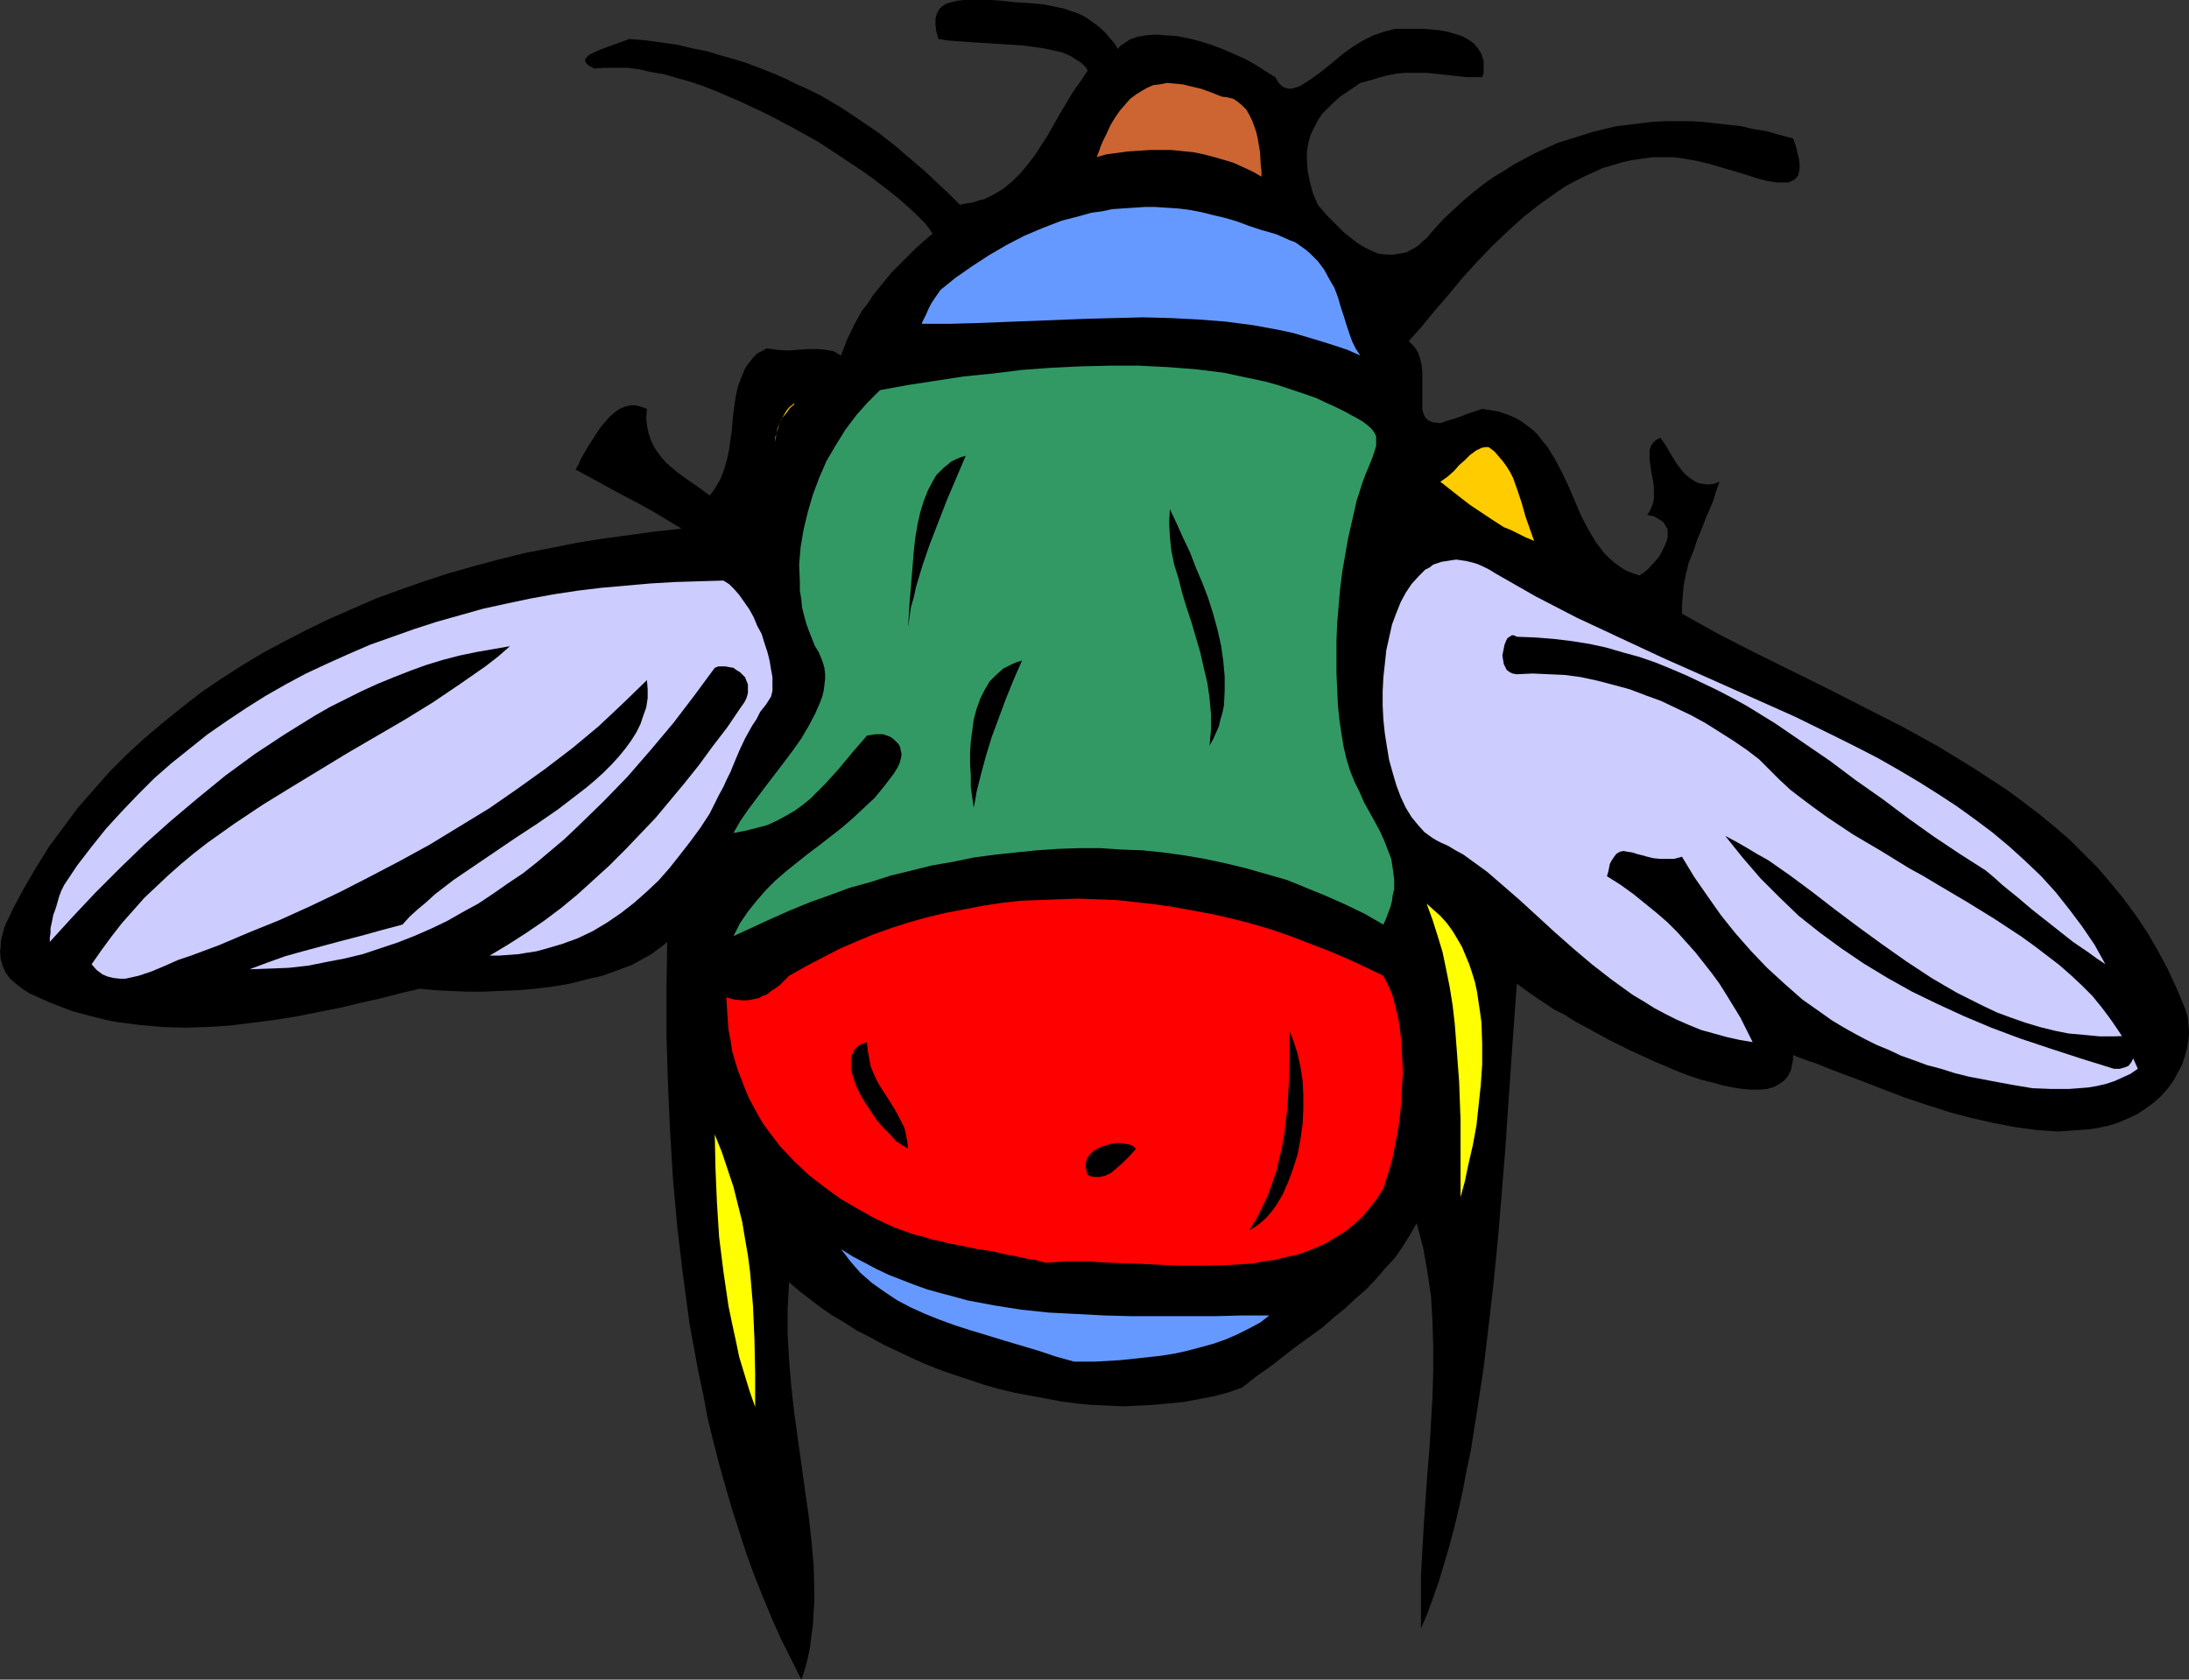 <?xml version="1.0" encoding="UTF-8" standalone="no"?>
<svg
   version="1.0"
   width="129.766mm"
   height="99.587mm"
   id="svg19"
   sodipodi:docname="Fly 08.wmf"
   xmlns:inkscape="http://www.inkscape.org/namespaces/inkscape"
   xmlns:sodipodi="http://sodipodi.sourceforge.net/DTD/sodipodi-0.dtd"
   xmlns="http://www.w3.org/2000/svg"
   xmlns:svg="http://www.w3.org/2000/svg">
  <rect width="100%" height="100%" fill="#333333" stroke="none"/>
  <sodipodi:namedview
     id="namedview19"
     pagecolor="#ffffff"
     bordercolor="#000000"
     borderopacity="0.25"
     inkscape:showpageshadow="2"
     inkscape:pageopacity="0.0"
     inkscape:pagecheckerboard="0"
     inkscape:deskcolor="#d1d1d1"
     inkscape:document-units="mm" />
  <defs
     id="defs1">
    <pattern
       id="WMFhbasepattern"
       patternUnits="userSpaceOnUse"
       width="6"
       height="6"
       x="0"
       y="0" />
  </defs>
  <path
     style="fill:#000000;fill-opacity:1;fill-rule:evenodd;stroke:none"
     d="m 210.241,8.727 -0.485,-1.778 -0.162,-1.455 V 4.202 l 0.323,-1.131 0.485,-0.97 0.646,-0.646 0.97,-0.646 1.131,-0.323 1.293,-0.323 L 216.059,0 h 1.778 2.101 2.101 l 2.424,0.162 2.747,0.323 2.747,0.162 1.939,0.162 1.778,0.162 1.778,0.323 1.454,0.323 1.616,0.323 1.293,0.485 1.454,0.485 1.131,0.485 1.131,0.646 1.131,0.808 1.131,0.808 0.97,0.808 0.97,0.97 0.97,1.131 0.97,1.131 0.808,1.293 0.485,-0.646 0.646,-0.485 0.808,-0.485 0.646,-0.485 1.778,-0.646 1.939,-0.323 2.101,-0.162 2.262,0.162 2.424,0.162 2.586,0.485 2.586,0.646 2.586,0.808 2.586,0.97 2.586,1.131 2.586,1.131 2.262,1.293 2.262,1.455 2.101,1.293 0.485,0.808 0.485,0.646 0.485,0.485 0.485,0.323 0.485,0.162 0.646,0.162 h 0.646 l 0.485,-0.162 0.646,-0.162 0.808,-0.323 1.293,-0.808 1.454,-0.97 1.778,-1.293 1.616,-1.293 1.778,-1.455 1.939,-1.616 2.101,-1.455 2.101,-1.293 2.262,-1.131 2.424,-0.808 2.424,-0.646 h 2.909 3.555 l 3.555,0.323 1.778,0.323 1.616,0.485 1.616,0.485 1.454,0.808 1.131,0.808 0.97,1.131 0.808,1.293 0.162,0.646 0.323,0.808 v 0.808 0.97 0.97 l -0.323,0.97 h -1.616 -1.778 l -3.07,-0.323 -2.909,-0.323 -3.07,-0.323 h -3.07 -1.778 l -1.778,0.162 -1.778,0.323 -1.939,0.485 -2.101,0.646 -2.424,0.646 -3.07,2.101 -1.454,0.97 -1.454,1.293 -1.293,1.293 -1.293,1.293 -0.97,1.455 -0.808,1.616 -0.808,1.616 -0.485,1.778 -0.323,1.939 v 2.101 l 0.162,2.263 0.485,2.424 0.646,2.424 1.131,2.747 0.97,1.131 1.131,1.293 2.586,2.586 1.293,1.293 1.454,1.131 1.454,1.131 1.616,0.97 1.616,0.808 1.616,0.646 1.778,0.162 h 1.616 l 1.778,-0.323 0.97,-0.162 0.808,-0.485 0.97,-0.485 0.97,-0.646 0.808,-0.808 0.97,-0.808 1.939,-2.263 1.939,-2.101 2.262,-2.101 2.101,-1.939 2.101,-1.778 2.262,-1.778 2.262,-1.616 2.424,-1.455 2.262,-1.455 2.424,-1.293 2.424,-1.293 5.01,-2.263 2.586,-0.808 2.586,-0.808 2.586,-0.808 2.586,-0.646 2.747,-0.646 2.747,-0.323 2.586,-0.323 2.747,-0.323 2.909,-0.162 h 2.747 2.747 l 2.909,0.162 2.747,0.323 2.909,0.323 2.909,0.323 2.747,0.646 3.07,0.485 2.747,0.808 3.07,0.808 0.646,1.778 0.323,1.455 0.323,1.293 0.162,1.131 v 1.131 l -0.162,0.808 -0.162,0.646 -0.485,0.646 -0.323,0.323 -0.646,0.323 -0.646,0.323 h -0.808 -0.97 -0.97 l -2.101,-0.323 -2.424,-0.646 -2.424,-0.808 -5.494,-1.616 -2.747,-0.808 -2.747,-0.646 -2.747,-0.485 -2.424,-0.323 h -2.424 -2.262 l -2.262,0.323 -2.262,0.323 -2.262,0.485 -2.101,0.646 -2.262,0.646 -2.101,0.97 -2.101,0.97 -1.939,0.97 -2.101,1.131 -1.939,1.293 -3.878,2.747 -3.717,2.909 -3.555,3.232 -3.555,3.394 -3.394,3.555 -3.232,3.555 -3.07,3.717 -3.07,3.555 -2.909,3.555 -2.909,3.232 0.646,0.646 0.646,0.646 0.808,1.293 0.485,1.455 0.323,1.455 0.162,1.616 v 1.455 3.071 1.293 1.293 1.131 l 0.323,1.131 0.485,0.808 0.808,0.646 0.485,0.162 0.485,0.162 h 0.646 l 0.808,0.162 v 0 l 0.162,-0.162 h 0.323 l 0.323,-0.162 0.97,-0.323 1.131,-0.323 1.454,-0.485 1.616,-0.646 3.394,-1.131 2.101,0.323 1.778,0.323 1.778,0.646 1.616,0.646 1.454,0.808 1.293,0.97 1.293,0.97 1.131,1.131 0.97,1.293 1.131,1.293 1.778,2.909 1.616,3.071 1.454,3.071 2.747,6.464 1.616,3.071 1.616,2.747 0.97,1.293 0.97,1.293 1.131,1.131 1.131,0.97 1.293,0.97 1.293,0.808 1.616,0.646 1.454,0.485 0.97,-0.646 0.97,-0.808 1.616,-1.778 0.808,-0.97 0.646,-1.131 0.485,-0.97 0.485,-1.131 0.323,-0.97 v -0.97 -0.97 l -0.485,-0.808 -0.485,-0.808 -0.97,-0.646 -1.131,-0.646 -1.454,-0.323 0.646,-1.131 0.485,-1.131 0.323,-1.293 v -1.293 -1.293 l -0.162,-1.293 -0.485,-2.586 -0.323,-2.424 v -1.131 -0.97 l 0.323,-0.97 0.485,-0.646 0.646,-0.646 0.97,-0.485 1.131,1.616 1.131,1.939 1.293,2.101 1.454,1.939 0.808,0.808 0.808,0.646 0.97,0.646 0.97,0.485 0.97,0.162 1.131,0.162 1.293,-0.162 1.293,-0.485 -0.808,2.263 -0.646,2.101 -0.808,1.939 -0.808,1.778 -0.646,1.778 -1.454,3.555 -0.485,1.616 -1.293,3.232 -0.808,3.394 -0.323,1.939 -0.162,1.939 -0.162,1.939 v 2.101 l 8.08,4.525 8.242,4.202 16.645,8.242 8.242,4.202 8.242,4.202 7.918,4.364 7.918,4.848 3.717,2.424 3.717,2.424 3.717,2.747 3.394,2.586 3.555,2.909 3.394,2.909 3.232,3.232 3.07,3.071 2.909,3.394 2.909,3.555 2.747,3.717 2.586,3.879 2.262,3.879 2.262,4.202 2.101,4.525 1.939,4.687 0.485,1.616 0.162,1.616 0.162,1.939 -0.162,1.778 -0.323,1.778 -0.485,1.778 -0.646,1.939 -0.97,1.778 -0.97,1.778 -1.293,1.778 -1.454,1.616 -1.616,1.454 -1.778,1.293 -1.939,1.293 -2.101,0.97 -2.262,0.97 -2.101,0.646 -2.262,0.485 -2.101,0.323 -2.262,0.162 -2.262,0.162 -2.424,0.162 -2.262,-0.162 -2.424,-0.162 -4.848,-0.646 -5.01,-0.97 -5.01,-1.131 -4.848,-1.293 -5.01,-1.616 -4.848,-1.616 -4.686,-1.778 -4.525,-1.778 -4.363,-1.616 -2.101,-0.808 -2.101,-0.808 -1.939,-0.808 -1.939,-0.646 -1.778,-0.646 -1.616,-0.646 v 0.97 l -0.162,0.808 -0.162,0.808 -0.162,0.808 -0.646,1.293 -0.808,0.97 -1.131,0.808 -1.131,0.646 -1.616,0.485 -1.616,0.162 h -1.939 l -1.939,-0.162 -2.101,-0.323 -2.424,-0.485 -2.262,-0.646 -2.586,-0.646 -2.424,-0.808 -2.586,-0.97 -5.333,-2.263 -5.333,-2.424 -5.171,-2.586 -5.01,-2.747 -2.424,-1.293 -2.262,-1.454 -2.262,-1.131 -1.939,-1.293 -1.939,-1.293 -1.616,-1.131 -1.616,-1.131 -1.293,-0.97 -0.323,4.364 -0.323,4.364 -0.646,9.212 -0.646,9.373 -0.646,9.697 -0.808,9.858 -0.808,9.858 -0.97,9.858 -1.131,9.858 -1.131,9.535 -1.454,9.535 -1.454,9.212 -0.97,4.525 -0.808,4.364 -0.97,4.364 -0.97,4.04 -1.131,4.202 -1.131,3.879 -1.131,3.717 -1.293,3.717 -1.293,3.555 -1.454,3.394 v -5.98 -5.818 l 0.323,-5.818 0.323,-5.818 0.808,-11.474 0.485,-5.818 0.323,-5.656 0.323,-5.495 0.162,-5.656 v -5.656 l -0.162,-5.495 -0.323,-5.656 -0.808,-5.495 -0.97,-5.495 -1.454,-5.495 -1.454,2.586 -1.616,2.586 -1.778,2.586 -2.101,2.263 -2.101,2.424 -2.101,2.263 -2.424,2.101 -2.424,2.263 -2.586,2.101 -2.586,2.263 -2.909,2.101 -2.909,2.101 -2.909,2.263 -2.909,2.263 -3.232,2.263 -3.07,2.424 -3.232,1.131 -3.07,0.808 -3.394,0.646 -3.394,0.646 -3.394,0.323 -3.394,0.323 -3.394,0.162 -3.394,0.162 -3.555,-0.162 -3.555,-0.162 -3.394,-0.323 -3.555,-0.485 -3.394,-0.646 -3.555,-0.646 -3.394,-0.646 -3.394,-0.808 -3.394,-0.97 -3.394,-1.131 -3.394,-1.131 -3.232,-1.131 -3.232,-1.293 -3.232,-1.454 -6.141,-2.909 -2.909,-1.616 -2.909,-1.454 -2.747,-1.778 -2.747,-1.616 -2.586,-1.778 -4.848,-3.717 -2.262,-1.939 -0.162,2.909 -0.162,2.909 v 5.818 l 0.323,5.818 0.485,5.818 0.646,5.818 0.808,5.818 1.616,11.636 0.808,5.656 0.646,5.656 0.485,5.495 0.162,5.495 v 2.586 l -0.162,2.586 -0.162,2.747 -0.323,2.424 -0.323,2.586 -0.485,2.424 -0.646,2.424 -0.808,2.424 -2.262,-4.525 -2.262,-4.525 -2.101,-4.687 -1.939,-4.687 -1.939,-4.848 -1.778,-4.848 -1.616,-5.01 -1.616,-5.01 -1.454,-5.01 -1.454,-5.172 -1.293,-5.01 -1.293,-5.333 -0.97,-5.172 -1.131,-5.333 -1.939,-10.505 -1.454,-10.828 -1.293,-10.828 -0.97,-10.828 -0.646,-10.666 -0.485,-10.828 -0.323,-10.666 v -10.666 l 0.162,-10.343 -1.131,0.97 -1.131,0.808 -1.293,0.97 -1.454,0.808 -2.909,1.616 -3.07,1.131 -3.555,1.293 -3.555,0.808 -3.717,0.97 -3.878,0.646 -3.878,0.485 -3.878,0.323 -3.878,0.162 -3.878,0.162 h -3.717 l -3.717,-0.162 -3.394,-0.162 -3.394,-0.323 -4.202,0.97 -4.363,1.131 -4.363,0.97 -4.686,1.131 -4.848,0.97 -4.848,0.97 -5.01,0.808 -5.01,0.646 -5.171,0.646 -5.171,0.323 -5.01,0.162 -5.171,-0.162 -5.171,-0.485 -5.01,-0.646 -2.424,-0.485 -2.586,-0.646 -2.424,-0.646 -2.424,-0.646 -4.202,-1.616 -1.939,-0.808 -1.778,-0.808 -1.778,-0.808 L 5.01,221.569 3.555,220.438 2.262,219.307 1.293,218.014 0.646,216.559 0.162,214.943 0,213.165 0.162,212.196 v -0.97 l 0.162,-0.97 0.323,-1.131 0.323,-1.293 0.485,-1.131 0.646,-1.293 0.646,-1.454 2.586,-4.848 2.747,-4.687 2.909,-4.687 3.232,-4.364 3.232,-4.364 3.555,-4.04 3.555,-4.04 3.878,-3.879 3.878,-3.555 4.202,-3.555 4.202,-3.394 4.363,-3.394 4.525,-3.071 4.525,-2.909 4.848,-2.909 4.848,-2.586 5.01,-2.586 5.01,-2.424 5.171,-2.263 5.171,-2.263 5.333,-1.939 5.494,-1.939 5.494,-1.778 5.656,-1.616 5.494,-1.454 5.818,-1.454 5.818,-1.131 5.656,-1.131 5.979,-0.97 5.979,-0.808 5.818,-0.808 5.979,-0.646 -3.232,-1.939 -3.232,-1.939 -2.909,-1.616 -3.07,-1.616 -2.747,-1.454 -2.909,-1.616 -5.656,-3.071 0.646,-1.131 0.646,-1.454 1.616,-2.747 1.778,-2.747 0.97,-1.455 0.97,-1.131 0.97,-1.131 1.131,-0.97 1.131,-0.808 1.131,-0.485 1.293,-0.323 h 1.131 l 1.293,0.323 1.293,0.485 -0.162,1.939 0.162,1.778 0.323,1.616 0.485,1.455 0.646,1.455 0.808,1.293 0.97,1.293 0.97,1.131 2.424,2.101 2.424,1.778 2.586,1.778 2.424,1.778 0.646,-0.808 0.646,-0.97 1.131,-1.939 0.808,-2.101 0.646,-2.263 0.485,-2.263 0.323,-2.424 0.323,-2.263 0.162,-2.424 0.323,-2.424 0.323,-2.263 0.485,-2.263 0.808,-2.101 0.808,-1.939 0.646,-0.97 0.646,-0.808 0.646,-0.808 0.808,-0.808 0.97,-0.485 1.131,-0.646 1.131,0.162 1.131,0.162 2.424,0.162 2.262,-0.162 2.262,-0.162 h 2.101 l 1.939,0.162 0.808,0.162 0.97,0.162 0.808,0.485 0.808,0.485 1.293,-3.394 1.616,-3.394 1.778,-3.232 1.293,-1.616 1.131,-1.778 1.293,-1.616 1.454,-1.778 1.454,-1.778 1.616,-1.616 1.778,-1.778 1.778,-1.778 1.939,-1.778 2.101,-1.778 -0.646,-0.97 -0.97,-1.293 -1.131,-1.131 -1.293,-1.293 -1.616,-1.455 -1.616,-1.455 -1.778,-1.455 -2.101,-1.616 -2.101,-1.616 -2.262,-1.616 -2.424,-1.616 -2.424,-1.616 -5.171,-3.394 -5.494,-3.071 -5.818,-3.071 -5.818,-2.747 -5.979,-2.586 -2.909,-1.131 -2.909,-0.97 -2.909,-0.808 -2.747,-0.808 -2.909,-0.485 -2.747,-0.646 -2.586,-0.323 h -2.586 -2.424 l -2.424,0.162 -0.97,-0.485 -0.646,-0.485 -0.323,-0.485 -0.162,-0.323 0.162,-0.485 0.323,-0.323 0.485,-0.485 0.646,-0.323 0.97,-0.485 0.808,-0.323 2.101,-0.808 4.525,-1.616 3.717,0.323 3.555,0.485 3.394,0.485 3.394,0.808 3.232,0.646 3.232,0.97 2.909,0.808 3.07,0.97 5.818,2.263 2.586,1.131 2.586,1.293 2.586,1.131 2.586,1.293 4.686,2.747 4.363,2.909 4.04,2.747 3.717,2.909 3.394,2.909 3.232,2.747 2.909,2.747 2.586,2.424 2.424,2.424 1.454,-0.323 1.293,-0.162 1.454,-0.485 1.293,-0.323 2.262,-1.131 2.101,-1.293 1.939,-1.616 1.778,-1.778 1.616,-1.939 1.616,-2.101 1.454,-2.263 1.454,-2.263 2.747,-4.848 2.909,-4.848 1.616,-2.263 1.616,-2.424 -0.323,-0.646 -0.646,-0.646 -0.485,-0.485 -0.808,-0.485 -1.454,-0.97 -1.778,-0.808 -2.101,-0.485 -2.262,-0.485 -2.262,-0.323 -2.424,-0.323 -5.01,-0.323 -2.586,-0.162 -2.586,-0.162 -2.424,-0.162 -2.262,-0.162 -2.101,-0.162 z"
     id="path1" />
  <path
     style="fill:#ffff00;fill-opacity:1;fill-rule:evenodd;stroke:none"
     d="m 169.195,315.304 v -7.596 l -0.162,-7.596 -0.323,-7.434 -0.646,-7.596 -0.485,-3.717 -0.646,-3.717 -0.646,-3.879 -0.97,-3.879 -0.97,-3.879 -1.293,-3.879 -1.293,-3.879 -1.616,-4.04 0.162,7.596 0.323,7.596 0.485,7.757 0.97,7.757 1.131,7.757 0.808,3.879 0.808,3.717 0.808,3.879 1.131,3.717 1.131,3.717 z"
     id="path2" />
  <path
     style="fill:#ffff00;fill-opacity:1;fill-rule:evenodd;stroke:none"
     d="m 327.24,268.275 0.97,-3.555 0.808,-3.879 0.97,-4.202 0.808,-4.364 0.485,-4.525 0.485,-4.525 0.323,-4.687 v -4.687 l -0.162,-4.687 -0.323,-2.424 -0.323,-2.101 -0.323,-2.263 -0.485,-2.263 -0.646,-2.101 -0.646,-1.939 -0.808,-1.939 -0.808,-1.939 -1.131,-1.939 -0.97,-1.616 -1.293,-1.778 -1.454,-1.616 -1.454,-1.293 -1.616,-1.454 1.293,3.555 1.131,3.555 1.131,3.717 0.808,3.879 0.808,4.04 0.646,4.04 0.485,4.202 0.323,4.202 0.323,4.364 0.323,4.202 0.323,8.727 v 8.727 z"
     id="path3" />
  <path
     style="fill:#6699ff;fill-opacity:1;fill-rule:evenodd;stroke:none"
     d="m 240.622,305.122 h 2.424 2.424 l 2.747,-0.162 2.747,-0.162 3.07,-0.323 5.979,-0.646 3.07,-0.485 2.909,-0.646 3.07,-0.808 2.909,-0.808 2.747,-0.97 2.586,-1.131 2.586,-1.293 2.424,-1.293 2.101,-1.616 h -6.141 l -5.979,0.162 h -12.282 -6.302 l -6.302,-0.162 -6.141,-0.323 -6.302,-0.323 -6.141,-0.646 -6.141,-0.97 -5.979,-1.131 -2.909,-0.808 -3.07,-0.808 -2.909,-0.808 -2.747,-0.97 -2.909,-1.131 -2.909,-1.131 -2.747,-1.293 -2.747,-1.454 -2.747,-1.454 -2.586,-1.616 1.131,1.454 0.97,1.293 2.262,2.586 2.586,2.263 2.747,1.939 2.909,1.939 3.07,1.616 3.232,1.454 3.232,1.293 3.555,1.293 3.555,1.131 7.434,2.263 7.595,2.263 3.878,1.293 z"
     id="path4" />
  <path
     style="fill:#ff0000;fill-opacity:1;fill-rule:evenodd;stroke:none"
     d="m 234.32,282.981 2.262,-0.162 2.262,-0.162 h 4.848 l 2.424,0.162 2.586,0.162 5.333,0.162 10.504,0.485 h 5.494 l 5.333,-0.162 5.333,-0.323 2.424,-0.485 2.586,-0.323 2.424,-0.646 2.424,-0.485 2.262,-0.808 2.424,-0.97 2.101,-0.97 2.101,-1.293 2.101,-1.293 1.939,-1.616 1.778,-1.616 1.616,-1.939 1.616,-2.101 1.454,-2.263 0.97,-3.071 0.97,-3.232 0.646,-3.232 0.646,-3.394 0.485,-3.394 0.323,-3.394 0.162,-3.394 0.162,-3.232 -0.162,-3.232 -0.162,-3.232 -0.323,-2.909 -0.485,-2.909 -0.646,-2.586 -0.646,-2.424 -0.97,-2.101 -0.97,-1.939 -4.04,-1.939 -4.202,-1.939 -4.202,-1.778 -4.202,-1.616 -4.202,-1.616 -4.202,-1.454 -4.363,-1.293 -4.363,-1.131 -4.202,-0.97 -4.363,-0.808 -4.363,-0.808 -4.363,-0.646 -4.363,-0.485 -4.363,-0.485 -4.363,-0.162 -4.363,-0.162 -4.202,0.162 -4.363,0.162 -4.363,0.162 -4.202,0.485 -4.202,0.646 -4.202,0.808 -4.202,0.808 -4.04,0.97 -4.04,1.131 -4.04,1.293 -4.04,1.455 -3.878,1.616 -3.717,1.616 -3.717,1.939 -3.717,1.939 -3.717,2.101 -1.131,1.131 -0.97,0.97 -1.131,0.808 -0.97,0.646 -0.808,0.646 -0.97,0.323 -0.808,0.485 -0.808,0.162 -1.616,0.323 h -1.454 l -1.616,-0.162 -1.778,-0.485 0.162,2.586 0.162,2.424 0.162,2.263 0.485,2.424 0.323,2.263 0.646,2.263 0.646,2.101 0.808,2.101 0.808,2.101 0.808,1.939 1.131,2.101 0.97,1.778 1.131,1.939 1.293,1.778 2.586,3.394 3.07,3.232 3.232,3.071 3.555,2.747 3.555,2.586 3.878,2.263 4.04,2.263 4.202,1.939 4.525,1.616 2.101,0.485 1.939,0.646 1.778,0.323 1.778,0.485 3.394,0.646 3.07,0.646 3.394,0.485 3.394,0.808 1.939,0.323 2.101,0.485 2.101,0.323 z"
     id="path5" />
  <path
     style="fill:#000000;fill-opacity:1;fill-rule:evenodd;stroke:none"
     d="m 279.891,275.709 1.131,-0.646 1.131,-0.808 0.97,-0.808 0.97,-0.97 0.808,-0.97 0.97,-1.293 1.454,-2.424 1.293,-2.909 1.131,-3.071 0.97,-3.071 0.646,-3.394 0.485,-3.394 0.162,-3.232 v -3.394 l -0.162,-3.232 -0.485,-3.071 -0.646,-2.909 -0.808,-2.586 -0.485,-1.293 -0.485,-1.131 v 5.495 l -0.162,5.656 -0.323,5.818 -0.646,5.656 -0.485,2.909 -0.646,2.747 -0.646,2.909 -0.97,2.747 -0.97,2.747 -1.293,2.747 -1.293,2.586 z"
     id="path6" />
  <path
     style="fill:#000000;fill-opacity:1;fill-rule:evenodd;stroke:none"
     d="m 243.693,263.265 0.646,0.323 0.808,0.162 h 0.646 0.646 l 1.293,-0.323 1.293,-0.646 1.293,-1.131 1.293,-1.131 1.454,-1.454 1.454,-1.616 -0.646,-0.646 -0.808,-0.323 -0.97,-0.162 -0.97,-0.162 h -1.131 l -0.97,0.162 -1.131,0.323 -1.131,0.323 -0.97,0.485 -0.808,0.485 -0.808,0.808 -0.485,0.646 -0.323,0.808 -0.162,0.97 0.162,0.97 z"
     id="path7" />
  <path
     style="fill:#000000;fill-opacity:1;fill-rule:evenodd;stroke:none"
     d="m 203.454,257.447 -0.162,-1.616 -0.323,-1.616 -0.323,-1.454 -0.646,-1.293 -1.454,-2.747 -1.616,-2.586 -1.778,-2.747 -0.808,-1.454 -0.646,-1.454 -0.646,-1.616 -0.323,-1.778 -0.323,-1.778 -0.162,-1.778 -0.808,0.323 -0.808,0.323 -0.646,0.485 -0.485,0.485 -0.323,0.646 -0.323,0.646 -0.162,0.808 v 0.808 0.808 0.808 l 0.485,1.778 0.646,1.939 0.97,1.939 1.131,1.939 1.293,1.939 1.293,1.939 1.454,1.616 1.454,1.454 1.293,1.454 1.454,0.97 z"
     id="path8" />
  <path
     style="fill:#329965;fill-opacity:1;fill-rule:evenodd;stroke:none"
     d="m 301.707,170.177 -0.646,-2.747 -0.485,-2.909 -0.485,-3.232 -0.323,-3.232 -0.162,-3.555 -0.162,-3.555 v -3.717 -3.717 l 0.162,-3.879 0.323,-3.879 0.323,-3.717 0.485,-3.879 0.646,-3.717 0.646,-3.717 0.808,-3.555 0.808,-3.555 0.323,-1.454 0.485,-1.454 0.808,-2.586 0.808,-2.101 0.808,-1.939 0.646,-1.616 0.485,-1.454 0.323,-1.131 V 98.745 97.775 l -0.485,-0.97 -0.646,-0.808 -1.131,-0.97 -0.646,-0.485 -0.808,-0.485 -0.808,-0.485 -0.97,-0.485 -1.131,-0.646 -1.293,-0.646 -1.293,-0.646 -1.454,-0.646 -2.747,-1.293 -2.747,-0.97 -2.909,-0.97 -2.909,-0.97 -2.909,-0.808 -3.07,-0.646 -3.07,-0.646 -2.909,-0.646 -6.464,-0.808 -6.302,-0.485 -6.464,-0.323 h -6.464 l -6.626,0.162 -6.626,0.323 -6.626,0.485 -6.464,0.808 -6.464,0.646 -6.302,0.97 -6.302,0.97 -6.141,1.131 -2.747,2.747 -2.586,2.909 -2.424,3.232 -2.101,3.394 -2.101,3.555 -1.616,3.717 -1.454,3.879 -1.131,3.879 -0.97,4.04 -0.646,3.879 -0.323,3.879 0.162,3.879 v 1.939 l 0.323,1.939 0.162,1.778 0.485,1.939 0.485,1.778 0.646,1.778 0.646,1.616 0.646,1.616 0.808,1.293 0.485,1.131 0.485,1.293 0.323,1.131 0.162,1.293 v 1.293 l -0.162,1.293 -0.162,1.293 -0.323,1.293 -0.485,1.293 -1.131,2.586 -1.454,2.747 -1.616,2.747 -1.939,2.747 -1.939,2.586 -4.202,5.495 -1.939,2.586 -1.939,2.586 -1.778,2.586 -1.454,2.586 2.586,-0.485 2.586,-0.646 2.424,-0.646 2.101,-0.97 2.101,-1.131 1.939,-1.131 1.778,-1.293 1.778,-1.454 1.616,-1.616 1.616,-1.616 3.07,-3.394 3.07,-3.717 3.232,-3.717 0.97,-0.162 0.97,-0.162 h 0.808 0.808 l 0.97,0.323 0.808,0.323 0.646,0.485 0.485,0.485 0.646,0.646 0.323,0.646 0.162,0.808 0.162,0.808 -0.162,0.97 -0.323,1.131 -0.485,0.97 -0.808,1.293 -2.101,2.747 -2.101,2.586 -2.424,2.263 -2.424,2.263 -2.424,2.101 -5.171,4.04 -2.586,1.939 -4.848,3.879 -2.424,2.101 -2.101,2.101 -2.101,2.424 -1.939,2.424 -1.778,2.586 -1.454,2.909 4.202,-1.939 4.202,-1.939 4.363,-1.939 4.363,-1.778 4.525,-1.616 4.363,-1.616 4.686,-1.293 4.525,-1.454 4.686,-1.131 4.525,-1.131 4.686,-0.808 4.686,-0.97 4.848,-0.646 4.525,-0.485 4.848,-0.485 4.686,-0.323 4.686,-0.162 h 4.848 l 4.686,0.323 4.686,0.162 4.686,0.485 4.686,0.646 4.686,0.808 4.525,0.97 4.686,1.131 4.525,1.293 4.525,1.293 4.363,1.778 4.363,1.778 4.363,1.939 4.363,2.101 4.202,2.424 0.646,-1.454 0.485,-1.293 0.485,-1.293 0.323,-1.293 0.162,-1.293 0.323,-1.293 v -2.263 l -0.323,-2.424 -0.323,-2.101 -0.808,-2.101 -0.808,-2.101 -0.97,-2.101 -1.131,-2.101 -2.424,-4.364 -0.97,-2.263 -1.131,-2.263 -0.97,-2.424 z"
     id="path9" />
  <path
     style="fill:#ccccff;fill-opacity:1;fill-rule:evenodd;stroke:none"
     d="m 172.75,156.117 0.323,-1.293 v -1.454 -1.616 l -0.323,-1.778 -0.323,-1.939 -0.485,-1.939 -0.646,-1.939 -0.646,-2.101 -0.97,-1.778 -0.808,-1.939 -0.97,-1.778 -1.131,-1.616 -1.131,-1.616 -1.131,-1.293 -1.131,-1.131 -1.293,-0.808 -5.494,0.162 -5.333,0.162 -5.494,0.323 -5.494,0.485 -5.494,0.485 -5.333,0.646 -5.333,0.808 -5.333,0.97 -5.333,1.131 -5.171,1.131 -5.171,1.455 -5.171,1.454 -5.01,1.616 -5.01,1.778 -5.01,1.778 -4.848,2.101 -4.686,2.101 -4.848,2.263 -4.525,2.424 -4.525,2.586 -4.363,2.747 -4.363,2.909 -4.202,2.909 -4.04,3.232 -4.04,3.232 -3.878,3.394 -3.717,3.717 -3.555,3.717 -3.555,3.879 -3.232,4.04 -3.232,4.202 -2.909,4.364 -0.646,1.293 -0.485,1.293 -0.323,1.131 -0.323,1.131 -0.323,0.97 -0.323,0.808 -0.323,1.616 -0.323,1.454 v 1.131 l -0.162,0.97 v 0.97 l 5.01,-5.495 5.171,-5.495 5.494,-5.495 5.494,-5.333 5.979,-5.333 6.141,-5.172 6.141,-5.01 6.626,-4.848 6.626,-4.364 3.394,-2.101 3.394,-2.101 3.394,-1.939 3.555,-1.778 3.555,-1.778 3.555,-1.616 3.555,-1.455 3.717,-1.454 3.555,-1.293 3.717,-1.131 3.717,-0.97 3.878,-0.808 3.717,-0.646 3.717,-0.646 -2.586,2.263 -2.909,2.263 -5.818,4.04 -5.979,4.04 -6.302,3.879 -12.766,7.434 -12.766,7.757 -6.302,3.879 -6.302,4.202 -6.141,4.364 -2.909,2.263 -2.909,2.424 -2.747,2.424 -2.747,2.586 -2.747,2.586 -2.424,2.747 -2.586,2.909 -2.262,2.909 -2.262,3.071 -2.262,3.232 1.131,1.293 1.293,0.97 1.131,0.485 1.293,0.323 1.454,0.162 h 1.293 l 1.454,-0.323 1.454,-0.323 2.909,-0.97 3.07,-1.293 2.909,-1.293 1.454,-0.485 1.454,-0.485 6.464,-2.424 6.464,-2.747 6.787,-2.747 6.787,-3.071 6.787,-3.232 6.626,-3.394 6.787,-3.555 6.787,-3.717 6.626,-4.04 6.626,-4.04 6.302,-4.364 6.302,-4.525 6.141,-4.687 5.818,-4.848 5.494,-5.172 5.333,-5.172 0.162,2.101 v 1.939 l -0.323,2.101 -0.646,1.778 -0.646,1.939 -0.97,1.939 -1.131,1.778 -1.293,1.778 -1.454,1.778 -1.616,1.778 -1.778,1.778 -1.778,1.616 -2.101,1.778 -2.101,1.616 -4.202,3.232 -4.686,3.232 -4.686,3.071 -9.534,6.464 -4.525,3.071 -4.202,3.232 -1.939,1.778 -1.939,1.616 -1.778,1.616 -1.616,1.778 -4.848,1.293 -4.686,1.293 -4.363,1.131 -4.202,1.131 -4.202,1.131 -4.04,1.131 -4.04,1.454 -3.878,1.454 4.363,-0.162 4.363,-0.162 4.363,-0.485 4.04,-0.808 4.202,-0.808 4.04,-0.97 3.878,-1.293 3.878,-1.293 3.717,-1.454 3.717,-1.616 3.717,-1.778 3.394,-1.939 3.555,-1.939 3.394,-2.263 3.232,-2.263 3.394,-2.263 3.07,-2.424 3.07,-2.586 3.07,-2.586 2.909,-2.747 5.818,-5.656 5.494,-5.656 5.333,-6.141 5.01,-5.98 4.686,-6.141 4.525,-6.141 0.808,-0.323 h 0.808 0.808 l 0.808,0.162 0.97,0.162 0.646,0.485 0.808,0.485 0.646,0.646 0.485,0.485 0.323,0.808 0.323,0.808 v 0.97 0.97 l -0.323,1.131 -0.485,0.97 -0.808,1.131 -3.07,4.525 -3.232,4.202 -3.07,4.202 -3.232,4.04 -3.232,3.879 -3.232,3.879 -3.394,3.555 -3.394,3.555 -3.555,3.555 -3.555,3.232 -3.555,3.232 -3.717,3.071 -3.878,2.909 -4.04,2.747 -4.04,2.586 -4.04,2.424 h 2.101 l 2.262,-0.162 2.101,-0.162 1.939,-0.323 2.101,-0.323 1.778,-0.485 3.878,-1.131 3.555,-1.293 3.394,-1.616 3.232,-1.939 3.07,-2.101 2.909,-2.263 2.747,-2.424 2.747,-2.586 2.424,-2.747 2.424,-3.071 2.262,-2.909 2.262,-3.071 2.101,-3.232 1.131,-2.263 0.97,-1.939 0.97,-1.778 0.808,-1.778 0.808,-1.616 0.646,-1.616 1.293,-3.071 1.293,-2.747 1.616,-2.909 0.97,-1.454 0.808,-1.616 1.293,-1.616 z"
     id="path10" />
  <path
     style="fill:#ccccff;fill-opacity:1;fill-rule:evenodd;stroke:none"
     d="m 322.715,188.762 1.778,0.808 1.616,0.97 1.778,0.97 1.778,1.293 1.778,1.293 1.778,1.293 3.555,3.071 3.717,3.232 3.878,3.555 3.878,3.555 4.202,3.717 4.202,3.555 4.363,3.394 4.686,3.394 2.424,1.454 2.586,1.616 2.424,1.293 2.586,1.293 2.586,1.131 2.747,1.131 2.909,0.808 2.909,0.808 2.909,0.646 2.909,0.485 -2.747,-5.495 -3.07,-5.01 -1.616,-2.586 -1.778,-2.424 -1.778,-2.263 -1.778,-2.263 -4.04,-4.525 -2.262,-2.263 -2.424,-2.101 -2.586,-2.101 -2.586,-2.101 -2.909,-2.101 -3.07,-1.939 0.323,-1.131 0.162,-0.808 0.162,-0.808 0.323,-0.646 0.323,-0.485 0.323,-0.485 0.485,-0.646 0.808,-0.485 0.808,-0.162 0.808,0.162 1.131,0.162 0.97,0.323 1.293,0.323 1.131,0.323 1.293,0.323 1.616,0.162 h 1.454 1.616 l 1.778,-0.485 2.747,4.525 2.909,4.202 3.07,4.364 3.232,4.04 3.555,4.04 3.555,3.717 3.878,3.555 4.04,3.555 4.363,3.071 2.262,1.616 2.424,1.454 2.586,1.454 2.424,1.293 2.586,1.293 2.747,1.131 2.747,1.293 2.747,0.97 3.07,1.131 3.07,0.808 3.07,0.97 3.232,0.808 3.394,0.646 3.394,0.646 1.778,0.323 1.778,0.323 3.878,0.646 4.04,0.162 h 4.202 l 2.101,-0.162 2.101,-0.162 1.939,-0.323 2.101,-0.485 1.939,-0.646 1.778,-0.808 1.778,-0.808 1.616,-1.131 -1.293,-2.909 -1.293,-2.909 -1.778,-2.747 -1.778,-2.586 -1.939,-2.586 -2.101,-2.586 -2.424,-2.424 -2.424,-2.263 -2.586,-2.263 -2.747,-2.101 -2.747,-2.101 -2.909,-2.101 -6.141,-4.04 -6.302,-3.879 -6.302,-3.717 -3.232,-1.939 -3.232,-1.778 -6.302,-3.879 -6.302,-3.717 -5.818,-3.879 -2.909,-2.101 -2.586,-1.939 -2.747,-2.101 -2.424,-2.263 -2.262,-2.263 -2.262,-2.263 -2.747,-2.101 -3.07,-2.101 -3.07,-1.939 -3.07,-1.939 -3.232,-1.778 -3.394,-1.616 -3.394,-1.616 -3.555,-1.293 -3.394,-1.293 -3.555,-0.97 -3.717,-0.97 -3.717,-0.808 -3.555,-0.485 -3.717,-0.162 -3.555,-0.162 -3.555,0.162 -0.97,-0.162 -0.646,-0.323 -0.646,-0.485 -0.323,-0.646 -0.323,-0.646 -0.162,-0.97 -0.162,-0.97 0.162,-0.808 0.162,-0.808 0.162,-0.808 0.323,-0.808 0.323,-0.646 0.485,-0.323 0.485,-0.323 h 0.485 l 0.646,0.323 4.202,0.162 4.04,0.323 4.04,0.485 4.04,0.646 3.717,0.808 3.878,1.131 3.555,0.97 3.717,1.293 3.555,1.454 3.394,1.454 3.394,1.616 3.394,1.616 3.394,1.778 3.232,1.778 6.302,3.879 6.141,4.202 6.141,4.202 5.818,4.364 5.979,4.202 5.818,4.364 5.656,4.04 5.818,3.879 5.818,3.717 1.939,1.616 1.778,1.616 1.778,1.455 1.616,1.293 3.232,2.747 3.07,2.424 3.07,2.424 3.07,2.424 3.555,2.424 1.778,1.293 1.939,1.293 -2.424,-4.364 -2.747,-4.04 -2.909,-3.879 -3.07,-3.879 -3.232,-3.555 -3.555,-3.394 -3.555,-3.232 -3.878,-3.232 -3.878,-2.909 -4.04,-2.909 -4.202,-2.747 -4.363,-2.747 -4.363,-2.586 -4.525,-2.586 -4.686,-2.424 -4.525,-2.263 -9.534,-4.687 -19.554,-8.727 -9.858,-4.364 -9.696,-4.525 -9.696,-4.525 -4.686,-2.424 -4.686,-2.424 -4.525,-2.586 -4.525,-2.586 -1.293,-0.808 -1.293,-0.646 -1.454,-0.646 -1.131,-0.323 -1.293,-0.323 -1.131,-0.162 -1.131,-0.162 -1.131,0.162 -0.97,0.162 -1.131,0.162 -0.97,0.323 -0.97,0.323 -0.808,0.646 -0.97,0.485 -1.454,1.454 -1.616,1.778 -1.293,1.939 -1.131,2.101 -0.97,2.424 -0.97,2.586 -0.646,2.909 -0.646,2.909 -0.323,3.071 -0.323,2.909 -0.162,3.232 v 3.071 l 0.162,3.232 0.323,3.071 0.485,3.071 0.485,2.909 0.808,2.909 0.808,2.747 0.97,2.586 1.131,2.424 1.293,2.101 1.454,1.778 1.454,1.616 1.778,1.293 0.808,0.485 z"
     id="path11" />
  <path
     style="fill:#000000;fill-opacity:1;fill-rule:evenodd;stroke:none"
     d="m 473.649,239.508 h 1.293 l 1.131,-0.323 0.808,-0.323 0.646,-0.808 0.162,-0.323 0.323,-0.646 v -0.485 -0.646 -0.97 l -0.162,-0.808 -0.162,-0.97 -0.162,-1.131 -3.555,0.162 h -3.555 l -3.394,-0.323 -3.555,-0.323 -3.232,-0.646 -3.232,-0.808 -3.232,-0.97 -3.232,-1.131 -3.07,-1.131 -3.07,-1.454 -2.909,-1.454 -2.909,-1.454 -3.07,-1.778 -2.747,-1.616 -5.656,-3.717 -5.494,-3.879 -5.333,-3.879 -5.171,-3.879 -5.01,-3.879 -5.01,-3.717 -4.848,-3.394 -2.586,-1.455 -2.424,-1.454 -2.262,-1.293 -2.424,-1.293 3.878,4.848 4.04,4.687 4.202,4.202 4.363,4.202 4.686,3.717 4.848,3.555 5.01,3.394 5.333,3.232 5.494,3.071 5.656,2.747 5.979,2.747 6.141,2.586 6.464,2.424 6.787,2.263 6.949,2.263 z"
     id="path12" />
  <path
     style="fill:#000000;fill-opacity:1;fill-rule:evenodd;stroke:none"
     d="m 218.16,181.005 0.323,-1.616 0.323,-1.939 0.485,-1.939 0.485,-1.939 1.131,-4.202 1.293,-4.202 1.616,-4.364 1.616,-4.364 1.778,-4.364 1.778,-4.04 -1.131,0.323 -1.131,0.485 -0.97,0.485 -0.97,0.485 -1.616,1.454 -1.454,1.454 -1.131,1.939 -0.97,1.939 -0.808,2.263 -0.646,2.424 -0.323,2.424 -0.323,2.424 -0.162,2.586 v 2.586 l 0.162,2.424 v 2.586 l 0.323,2.424 z"
     id="path13" />
  <path
     style="fill:#000000;fill-opacity:1;fill-rule:evenodd;stroke:none"
     d="m 271.003,167.106 0.808,-1.454 0.646,-1.454 0.646,-1.454 0.323,-1.455 0.485,-1.616 0.323,-1.616 0.162,-3.232 v -3.232 l -0.323,-3.555 -0.485,-3.394 -0.808,-3.555 -0.97,-3.555 -1.131,-3.555 -1.293,-3.394 -1.454,-3.394 -1.293,-3.394 -1.616,-3.394 -1.454,-3.232 -1.454,-3.071 -0.162,3.071 0.162,3.071 0.323,3.071 0.646,3.232 0.97,3.071 0.808,3.232 0.97,3.232 1.131,3.394 1.939,6.626 0.808,3.555 0.808,3.394 0.485,3.394 0.323,3.555 v 3.555 z"
     id="path14" />
  <path
     style="fill:#000000;fill-opacity:1;fill-rule:evenodd;stroke:none"
     d="m 203.454,140.602 0.323,-2.263 0.323,-2.263 0.646,-2.263 0.485,-2.263 1.454,-4.848 1.616,-4.687 1.939,-5.01 1.939,-5.01 4.202,-9.858 -1.131,0.323 -1.131,0.485 -0.97,0.485 -1.778,1.454 -0.808,0.808 -0.808,0.808 -0.646,1.131 -1.131,2.101 -0.97,2.424 -0.808,2.586 -0.646,2.909 -0.485,2.909 -0.323,2.909 -0.485,5.98 -0.485,5.818 -0.162,2.747 z"
     id="path15" />
  <path
     style="fill:#ffcc00;fill-opacity:1;fill-rule:evenodd;stroke:none"
     d="m 173.72,99.068 v -1.131 l 0.323,-1.131 0.323,-0.97 0.323,-1.131 0.646,-1.131 0.808,-0.97 0.808,-1.131 1.131,-0.97 h -0.323 l -0.162,0.162 -0.808,0.646 -0.646,0.808 -0.646,1.131 -0.646,1.131 -0.646,1.616 -0.323,1.455 z"
     id="path16" />
  <path
     style="fill:#ffcc00;fill-opacity:1;fill-rule:evenodd;stroke:none"
     d="m 343.723,121.209 -0.97,-2.747 -0.97,-2.747 -0.808,-2.909 -0.97,-2.909 -0.97,-2.747 -0.646,-1.293 -0.808,-1.293 -0.808,-1.131 -0.97,-1.131 -0.97,-1.131 -1.293,-0.97 h -0.808 l -0.808,0.162 -1.293,0.646 -1.293,0.97 -1.131,1.131 -1.293,1.131 -1.131,1.293 -1.454,1.293 -1.616,1.131 4.525,3.555 2.101,1.616 2.424,1.616 2.424,1.616 2.747,1.778 1.616,0.646 1.616,0.808 1.616,0.808 z"
     id="path17" />
  <path
     style="fill:#6699ff;fill-opacity:1;fill-rule:evenodd;stroke:none"
     d="m 304.777,79.674 -0.97,-1.455 -0.808,-1.616 -0.646,-1.778 -0.646,-1.939 -0.646,-2.101 -0.646,-1.939 -0.646,-2.263 -0.808,-2.101 -1.131,-1.939 -1.131,-2.101 -1.454,-1.939 -0.808,-0.808 -0.97,-0.97 -0.97,-0.808 -1.131,-0.808 -1.131,-0.808 -1.293,-0.485 -1.454,-0.646 -1.454,-0.646 -1.616,-0.485 -1.778,-0.485 -2.909,-0.97 -2.586,-0.97 -2.747,-0.808 -2.747,-0.646 -2.586,-0.646 -2.586,-0.485 -2.586,-0.323 -2.586,-0.162 -2.424,-0.162 h -2.424 l -2.424,0.162 -2.424,0.162 -2.424,0.162 -2.262,0.485 -2.424,0.323 -2.262,0.646 -4.363,1.131 -4.202,1.616 -4.202,1.778 -4.04,2.101 -3.878,2.263 -3.717,2.424 -3.717,2.586 -3.394,2.747 -1.131,1.616 -0.97,1.455 -0.646,1.293 -0.485,1.131 -0.485,0.97 -0.323,0.646 -0.162,0.485 v 0 h 6.141 l 5.979,-0.162 12.443,-0.485 12.443,-0.485 6.302,-0.162 6.302,-0.162 6.141,0.162 6.302,0.323 6.141,0.485 6.141,0.808 6.141,1.131 2.909,0.646 5.979,1.778 3.07,0.97 2.909,0.97 z"
     id="path18" />
  <path
     style="fill:#cc6532;fill-opacity:1;fill-rule:evenodd;stroke:none"
     d="m 282.638,39.595 v -1.293 l -0.162,-1.293 -0.162,-2.909 -0.485,-2.909 -0.323,-1.455 -0.485,-1.455 -0.485,-1.293 -0.646,-1.293 -0.646,-1.131 -0.97,-0.97 -0.97,-0.808 -0.97,-0.646 -1.293,-0.323 -1.293,-0.162 -2.424,-0.97 -2.262,-0.808 -2.101,-0.485 -1.939,-0.485 -1.778,-0.162 -1.778,-0.162 -1.616,0.323 -1.454,0.162 -1.454,0.646 -1.131,0.646 -1.293,0.808 -1.293,0.97 -1.131,1.293 -1.131,1.293 -1.131,1.616 -0.97,1.616 -1.131,2.424 -0.646,1.293 -0.485,1.131 -0.323,0.97 -0.323,0.808 -0.162,0.485 -0.162,0.162 v 0 l 2.262,-0.646 4.848,-0.646 2.424,-0.162 2.424,-0.162 h 2.424 2.424 l 4.848,0.485 2.424,0.485 2.424,0.646 2.262,0.646 2.101,0.646 2.101,0.97 2.101,0.97 z"
     id="path19" />
</svg>
